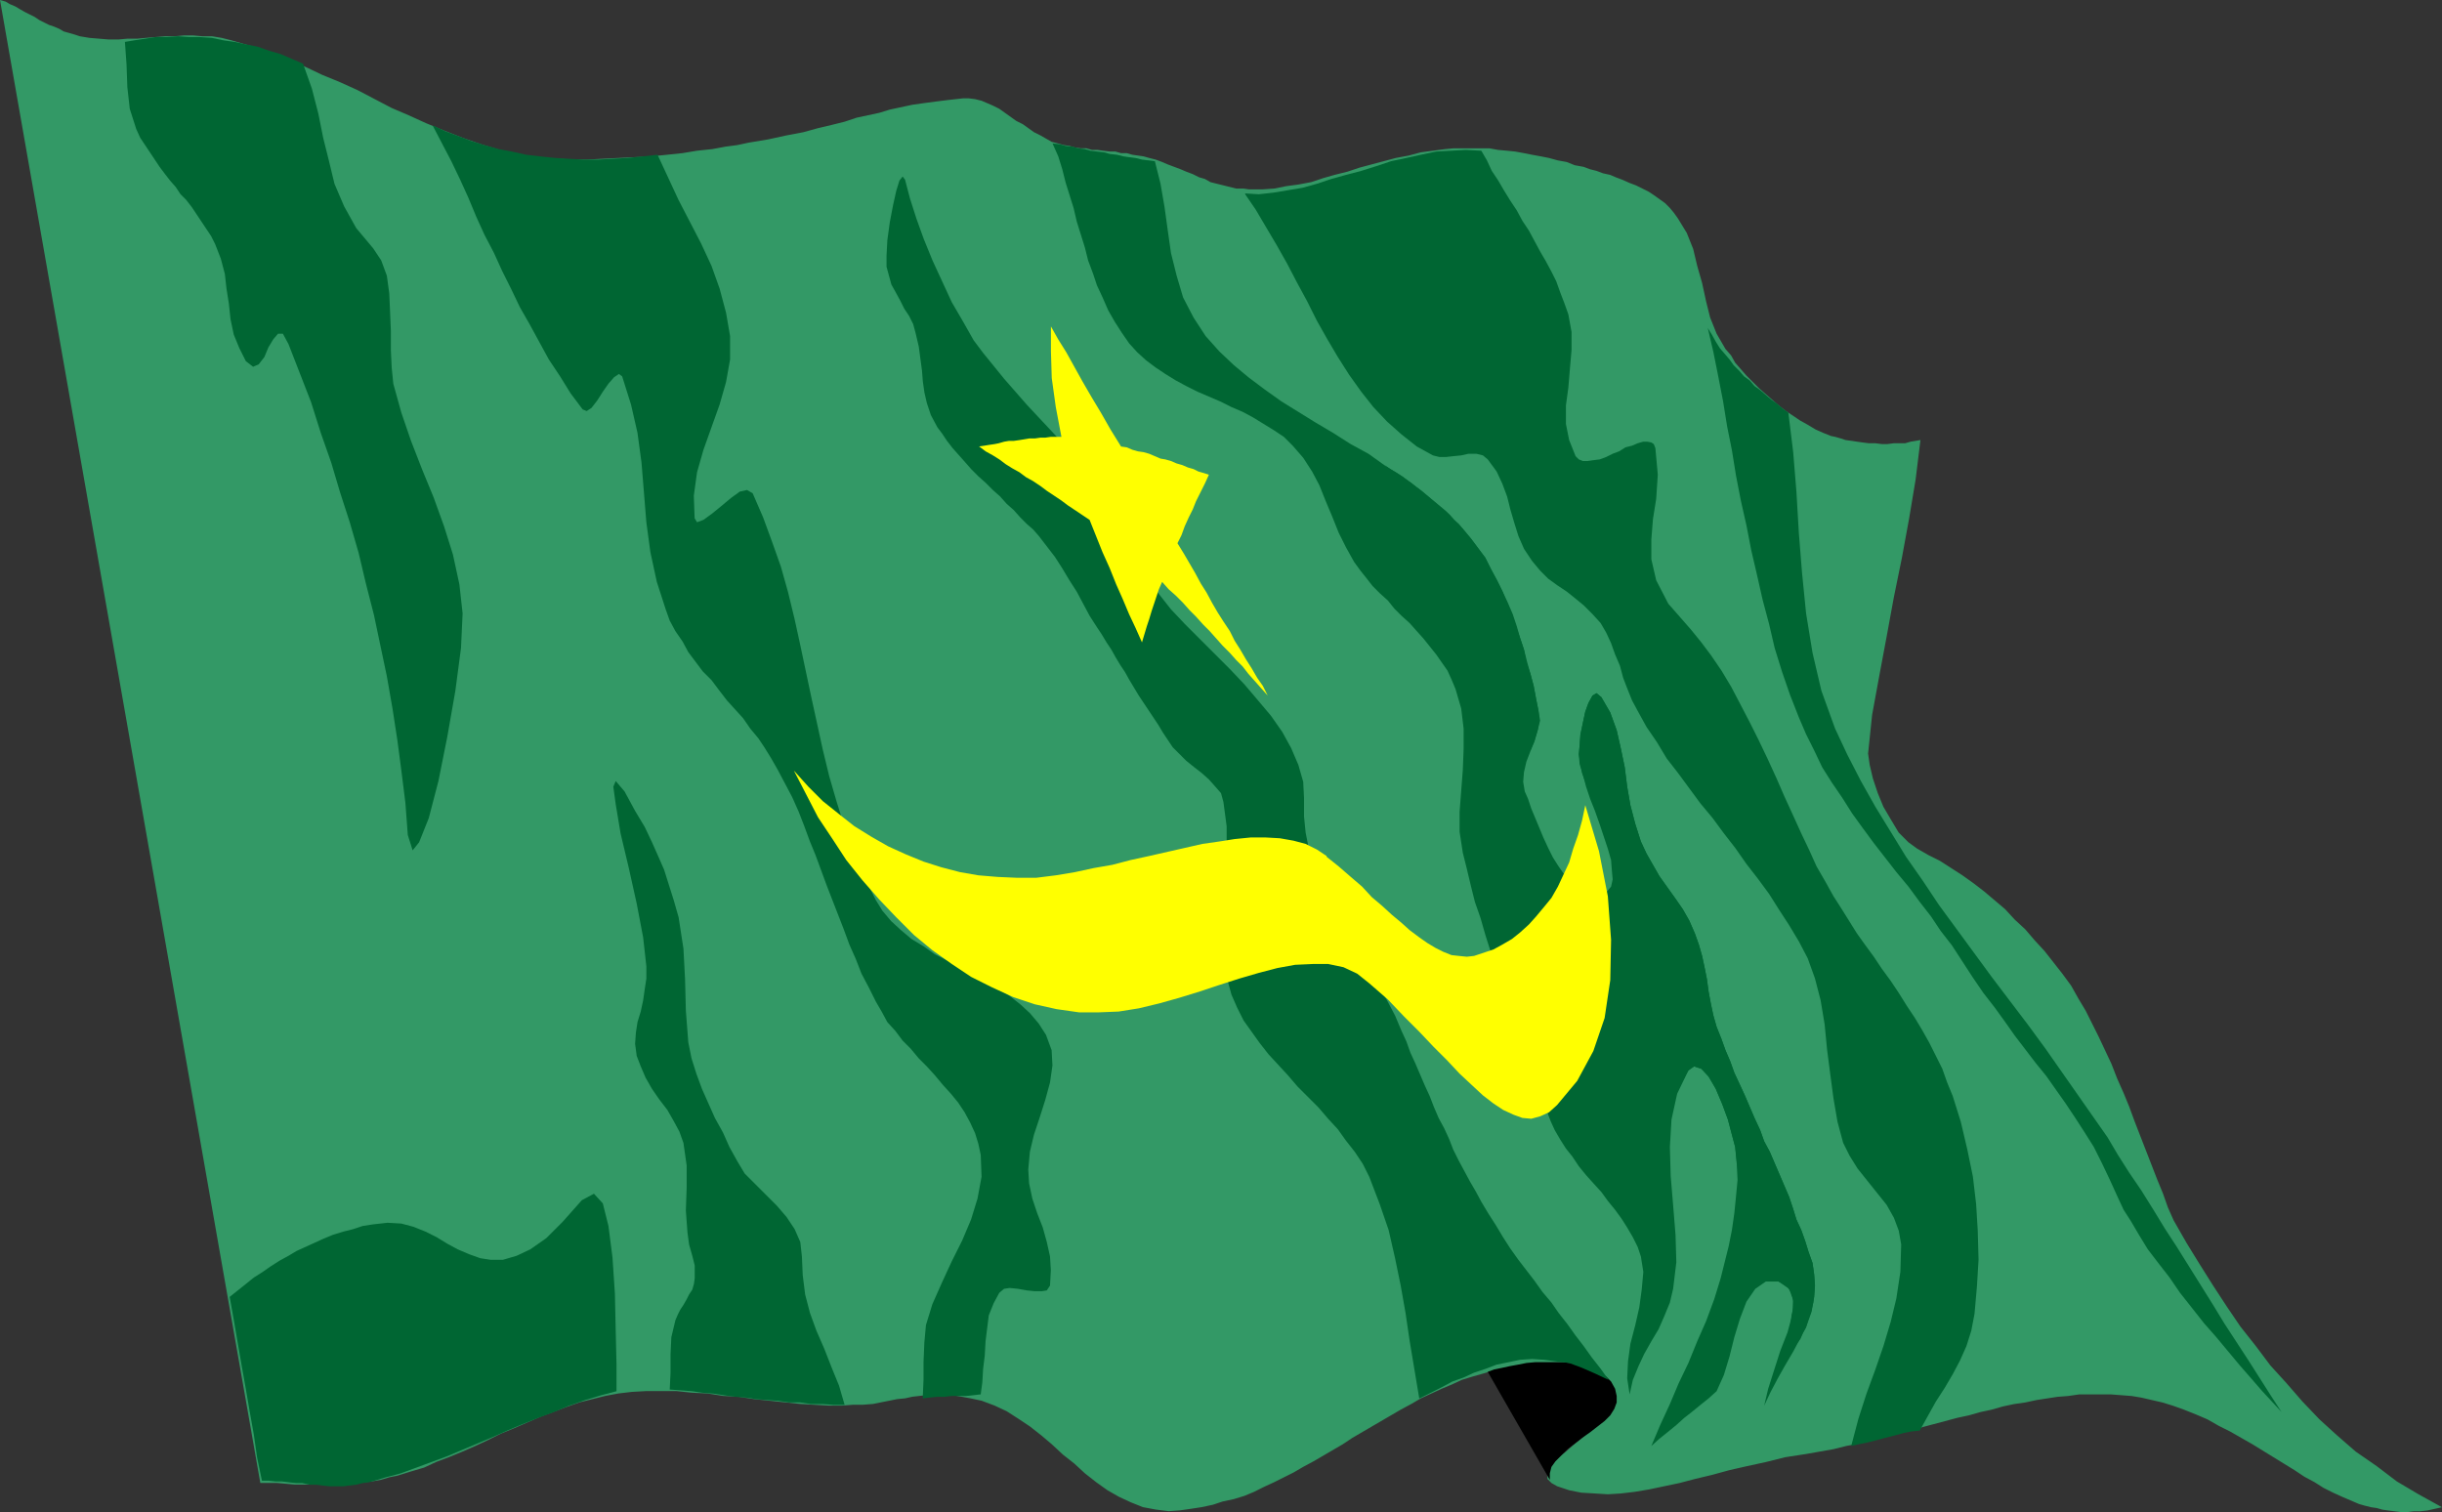 <?xml version="1.0" encoding="UTF-8" standalone="no"?>
<svg
   version="1.0"
   width="129.553mm"
   height="80.224mm"
   id="svg14"
   sodipodi:docname="Mauritania 2.wmf"
   xmlns:inkscape="http://www.inkscape.org/namespaces/inkscape"
   xmlns:sodipodi="http://sodipodi.sourceforge.net/DTD/sodipodi-0.dtd"
   xmlns="http://www.w3.org/2000/svg"
   xmlns:svg="http://www.w3.org/2000/svg">
  <rect width="100%" height="100%" fill="#333333" stroke="none"/>
  <sodipodi:namedview
     id="namedview14"
     pagecolor="#ffffff"
     bordercolor="#000000"
     borderopacity="0.25"
     inkscape:showpageshadow="2"
     inkscape:pageopacity="0.0"
     inkscape:pagecheckerboard="0"
     inkscape:deskcolor="#d1d1d1"
     inkscape:document-units="mm" />
  <defs
     id="defs1">
    <pattern
       id="WMFhbasepattern"
       patternUnits="userSpaceOnUse"
       width="6"
       height="6"
       x="0"
       y="0" />
  </defs>
  <path
     style="fill:#339966;fill-opacity:1;fill-rule:evenodd;stroke:none"
     d="m 435.835,244.7 2.586,4.525 2.586,4.202 2.747,4.364 2.747,4.202 2.747,4.041 3.07,3.879 2.909,3.879 3.232,3.556 3.232,3.717 3.394,3.556 3.555,3.232 3.717,3.232 4.202,2.909 4.04,3.071 4.363,2.586 4.686,2.586 -1.454,0.323 -1.454,0.323 -1.454,0.162 h -1.293 l -1.293,0.162 h -1.293 l -1.293,-0.162 -1.293,-0.162 -1.131,-0.162 -1.131,-0.323 -1.131,-0.162 -1.293,-0.323 -1.131,-0.323 -1.131,-0.485 -1.131,-0.485 -1.131,-0.485 -1.778,-0.808 -1.939,-0.97 -1.778,-1.131 -2.101,-1.131 -1.939,-1.293 -2.101,-1.293 -2.101,-1.293 -2.101,-1.293 -2.101,-1.293 -2.262,-1.293 -2.262,-1.293 -2.262,-1.131 -2.262,-1.293 -2.262,-0.97 -2.424,-0.97 -2.262,-0.808 -2.101,-0.646 -2.101,-0.485 -2.101,-0.485 -1.939,-0.323 -2.101,-0.162 -2.101,-0.162 h -2.101 -2.101 -2.101 l -2.262,0.323 -2.101,0.162 -2.101,0.323 -2.101,0.323 -2.262,0.485 -2.262,0.323 -2.262,0.485 -2.262,0.646 -2.262,0.485 -2.262,0.646 -2.262,0.485 -2.424,0.646 -2.424,0.646 -2.424,0.646 -2.424,0.646 -2.424,0.646 -2.586,0.646 -2.586,0.646 -2.424,0.646 -2.586,0.485 -2.586,0.646 -2.747,0.485 -2.747,0.485 -4.202,0.646 -3.878,0.97 -3.717,0.808 -3.555,0.808 -3.555,0.97 -3.394,0.808 -3.07,0.808 -3.07,0.646 -3.07,0.646 -2.909,0.485 -2.747,0.323 -2.586,0.162 -2.586,-0.162 -2.747,-0.162 -2.424,-0.485 -2.424,-0.808 -1.131,-0.646 -0.808,-0.808 v -0.97 l 0.485,-1.131 0.646,-0.97 1.131,-1.293 1.454,-1.131 1.454,-1.293 1.616,-1.293 1.616,-1.455 1.454,-1.293 1.293,-1.455 1.131,-1.293 0.808,-1.455 0.323,-1.293 v -1.293 l -0.646,-1.131 -0.646,-0.97 -1.131,-0.646 -1.293,-0.808 -1.454,-0.485 -1.778,-0.485 -1.778,-0.323 -1.616,-0.162 -1.939,-0.162 h -1.939 -1.939 -1.778 l -1.778,0.162 -1.616,0.323 -1.454,0.162 -1.293,0.323 -2.101,0.646 -2.262,0.646 -2.101,0.646 -2.101,0.97 -1.939,0.808 -2.101,0.97 -2.101,0.97 -1.939,1.131 -2.101,1.131 -1.939,1.131 -1.939,1.131 -1.939,1.131 -1.939,1.131 -1.939,1.131 -1.939,1.293 -1.939,1.131 -1.939,1.131 -1.939,1.131 -2.101,1.131 -1.939,1.131 -1.939,0.97 -1.939,0.97 -2.101,0.97 -1.939,0.97 -1.939,0.808 -2.101,0.646 -2.262,0.485 -1.939,0.646 -2.262,0.485 -2.101,0.323 -2.262,0.323 -2.262,0.162 -2.586,-0.323 -2.586,-0.485 -2.424,-0.97 -2.424,-1.131 -2.262,-1.293 -2.262,-1.616 -2.262,-1.778 -2.101,-1.94 -2.262,-1.778 -2.262,-2.101 -2.101,-1.778 -2.262,-1.778 -2.424,-1.616 -2.262,-1.455 -2.424,-1.131 -2.586,-0.97 -2.262,-0.485 -1.778,-0.323 -1.939,-0.323 -1.778,-0.162 h -1.616 l -1.616,0.162 -1.454,0.162 -1.454,0.162 -1.454,0.323 -1.616,0.162 -1.616,0.323 -1.616,0.323 -1.616,0.323 -2.101,0.162 h -1.939 l -2.101,0.162 h -2.747 l -2.909,-0.162 -2.747,-0.162 -3.07,-0.323 -3.07,-0.323 -3.07,-0.323 -3.232,-0.485 -3.07,-0.162 -3.07,-0.485 -3.232,-0.162 -3.07,-0.323 h -3.07 -2.909 l -2.909,0.162 -2.747,0.323 -2.586,0.485 -2.586,0.646 -2.586,0.646 -2.747,0.97 -2.586,0.97 -2.586,0.97 -2.586,1.131 -2.586,1.131 -2.747,1.131 -2.586,1.293 -2.424,1.131 -2.586,1.131 -2.747,1.131 -2.586,0.97 -2.424,1.131 -2.747,0.808 -2.586,0.808 -1.616,0.323 -1.616,0.485 -1.778,0.323 -1.616,0.162 -1.778,0.162 -1.616,0.162 -1.778,0.162 H 66.094 64.317 62.539 60.762 59.146 l -1.778,-0.162 -1.778,-0.162 H 53.813 52.197 L 0,0 1.131,0.323 1.939,0.808 3.07,1.293 3.878,1.778 5.01,2.424 5.979,2.909 6.949,3.394 7.918,4.041 8.888,4.525 l 0.97,0.485 0.97,0.323 1.131,0.485 0.808,0.485 1.131,0.323 1.131,0.323 0.97,0.323 1.939,0.323 1.939,0.162 1.939,0.162 h 1.939 l 1.778,-0.162 h 1.939 l 1.778,-0.162 1.939,-0.162 1.939,-0.162 h 1.939 l 1.778,-0.162 h 1.939 l 1.778,0.162 h 1.939 l 1.939,0.323 1.939,0.485 3.878,1.131 3.717,1.293 3.717,1.293 3.555,1.616 3.394,1.616 3.555,1.455 3.555,1.616 3.394,1.778 3.394,1.778 3.394,1.455 3.555,1.616 3.555,1.455 3.717,1.455 3.717,1.293 3.717,1.131 3.878,0.97 2.262,0.323 2.747,0.323 2.747,0.162 2.909,0.162 h 3.07 l 3.07,-0.162 3.232,-0.162 3.394,-0.162 3.07,-0.162 3.232,-0.323 3.07,-0.323 2.909,-0.485 3.07,-0.323 2.586,-0.485 2.424,-0.323 2.262,-0.485 3.878,-0.646 3.717,-0.808 3.394,-0.646 2.909,-0.808 2.747,-0.646 2.586,-0.646 2.424,-0.808 2.262,-0.485 2.262,-0.485 2.101,-0.646 2.262,-0.485 2.262,-0.485 2.262,-0.323 2.424,-0.323 2.586,-0.323 2.909,-0.323 h 1.131 l 1.293,0.162 1.293,0.323 1.131,0.485 1.131,0.485 1.293,0.646 1.131,0.808 1.131,0.808 1.131,0.808 1.293,0.646 1.131,0.808 1.131,0.808 1.293,0.646 1.131,0.646 1.131,0.646 1.293,0.323 1.131,0.323 1.131,0.162 1.131,0.323 1.131,0.162 h 1.131 l 1.131,0.323 h 1.131 l 1.131,0.162 1.293,0.162 h 1.131 l 1.131,0.323 h 1.131 l 1.131,0.323 1.131,0.162 1.131,0.162 1.131,0.323 1.293,0.323 1.293,0.485 1.131,0.485 1.293,0.485 1.293,0.485 1.131,0.485 1.293,0.485 1.293,0.646 1.131,0.323 1.131,0.646 1.293,0.323 1.293,0.323 1.293,0.323 1.293,0.323 h 1.454 l 1.131,0.162 h 2.586 l 2.424,-0.162 2.424,-0.485 2.424,-0.323 2.586,-0.485 2.424,-0.808 2.262,-0.646 2.586,-0.646 2.424,-0.808 2.424,-0.646 2.424,-0.646 2.424,-0.646 2.586,-0.485 2.424,-0.646 2.424,-0.323 2.424,-0.323 1.778,-0.162 h 1.939 1.778 1.778 1.616 l 1.778,0.323 1.778,0.162 1.616,0.162 1.778,0.323 1.616,0.323 1.778,0.323 1.616,0.323 1.778,0.485 1.778,0.323 1.616,0.646 1.778,0.323 1.293,0.485 1.293,0.323 1.293,0.485 1.454,0.323 1.131,0.485 1.293,0.485 1.454,0.646 1.293,0.485 1.293,0.646 1.293,0.646 0.97,0.646 1.131,0.808 1.131,0.808 0.97,0.97 0.808,0.97 0.808,1.131 1.778,2.909 1.293,3.232 0.808,3.394 0.97,3.394 0.808,3.717 0.808,3.232 1.293,3.232 1.778,3.071 1.131,1.293 0.808,1.455 1.131,1.293 1.131,1.293 1.293,1.293 1.293,1.293 1.293,1.131 1.293,1.131 1.293,1.131 1.454,1.131 1.454,0.97 1.454,0.97 1.454,0.808 1.616,0.97 1.454,0.646 1.616,0.646 0.808,0.162 1.131,0.323 0.97,0.323 1.131,0.162 1.131,0.162 1.131,0.162 1.293,0.162 h 1.293 l 1.293,0.162 h 1.131 l 1.293,-0.162 h 1.131 1.131 l 1.131,-0.323 0.97,-0.162 0.97,-0.162 -0.97,7.92 -1.293,7.758 -1.454,7.92 -1.616,7.92 -1.454,7.92 -1.454,7.758 -1.454,7.92 -0.808,7.758 0.323,2.263 0.646,2.748 0.97,2.909 1.131,2.748 1.616,2.748 1.454,2.424 1.939,1.939 1.778,1.293 2.262,1.293 2.262,1.131 2.262,1.455 2.262,1.455 2.262,1.616 2.101,1.616 2.101,1.778 2.101,1.778 1.939,2.101 2.101,1.94 1.939,2.263 1.939,2.101 1.778,2.263 1.778,2.263 1.778,2.424 1.454,2.586 1.454,2.424 1.293,2.586 1.293,2.586 1.293,2.748 1.293,2.748 1.131,2.909 1.293,2.909 1.131,2.748 1.131,3.071 1.131,2.909 1.131,2.909 1.131,2.909 1.131,2.909 1.131,2.748 0.97,2.748 z"
     id="path1" />
  <path
     style="fill:#006633;fill-opacity:1;fill-rule:evenodd;stroke:none"
     d="m 211.049,28.769 1.454,0.162 1.131,0.323 1.454,0.162 1.131,0.323 1.293,0.162 1.131,0.323 1.293,0.162 1.454,0.162 1.131,0.323 1.454,0.162 1.293,0.323 1.131,0.162 1.293,0.162 1.293,0.323 1.293,0.162 1.293,0.162 1.131,4.525 0.808,4.687 0.646,4.687 0.646,4.525 1.131,4.525 1.293,4.364 2.101,4.041 2.424,3.717 2.747,3.071 2.909,2.748 2.909,2.424 3.232,2.424 3.394,2.424 3.394,2.101 3.394,2.101 3.555,2.101 3.555,2.263 3.555,1.939 3.394,2.424 3.394,2.101 3.232,2.424 3.07,2.586 3.07,2.586 2.747,2.909 1.616,1.939 1.454,1.94 1.454,1.94 1.131,2.263 1.131,2.101 1.131,2.263 0.97,2.424 0.97,2.263 0.808,2.424 0.808,2.263 0.808,2.424 0.485,2.586 0.808,2.263 0.646,2.424 0.485,2.586 0.485,2.424 0.323,1.939 -0.485,1.94 -0.646,2.263 -0.808,1.939 -0.808,2.101 -0.485,2.101 -0.162,1.94 0.323,1.94 0.646,1.455 0.646,1.94 0.808,1.939 0.808,1.94 0.808,1.939 0.97,2.101 0.97,1.939 1.131,1.778 1.131,1.616 1.131,1.455 1.131,1.293 1.293,0.97 1.131,0.646 1.454,0.162 1.293,-0.162 1.293,-0.646 2.101,-2.424 0.323,-2.909 -0.808,-3.232 -1.454,-3.879 -1.778,-3.879 -2.101,-3.879 -1.454,-3.879 -0.646,-3.717 0.162,-1.778 0.162,-2.263 0.485,-2.263 0.485,-2.263 0.646,-1.778 0.808,-1.455 0.808,-0.485 0.97,0.808 1.778,3.071 1.293,3.556 0.808,3.556 0.808,3.879 0.485,3.879 0.646,3.717 0.97,3.717 1.131,3.556 1.131,2.424 1.293,2.263 1.293,2.263 1.616,2.263 1.616,2.263 1.454,2.101 1.293,2.263 1.131,2.586 0.808,2.263 0.646,2.263 0.485,2.263 0.485,2.424 0.323,2.424 0.485,2.586 0.485,2.263 0.646,2.263 0.97,2.424 0.808,2.263 0.97,2.263 0.808,2.263 1.131,2.424 0.97,2.101 0.97,2.263 0.97,2.263 1.131,2.424 0.808,2.263 1.131,2.101 0.97,2.263 0.97,2.263 0.97,2.263 0.97,2.263 0.808,2.424 0.646,2.101 0.97,2.101 0.808,2.263 0.646,2.101 0.808,2.263 0.323,2.263 0.162,2.263 -0.162,2.263 -0.485,2.909 -0.97,2.748 -1.293,2.586 -1.454,2.748 -1.616,2.748 -1.454,2.586 -1.454,2.748 -1.293,2.748 0.808,-3.394 1.131,-3.556 1.293,-4.041 1.454,-3.717 0.97,-3.556 0.162,-2.909 -0.808,-2.263 -2.101,-1.455 h -2.586 l -2.101,1.455 -1.778,2.586 -1.293,3.394 -1.131,3.717 -0.97,3.879 -1.131,3.717 -1.454,3.232 -1.616,1.455 -1.616,1.293 -1.778,1.455 -1.454,1.131 -1.616,1.455 -1.778,1.455 -1.616,1.293 -1.616,1.455 1.778,-4.202 1.939,-4.202 1.778,-4.202 1.939,-4.041 1.778,-4.364 1.778,-4.041 1.616,-4.364 1.293,-4.202 0.808,-3.232 0.808,-3.232 0.646,-3.232 0.485,-3.394 0.323,-3.232 0.323,-3.394 -0.162,-3.232 -0.323,-3.394 -0.646,-2.424 -0.808,-3.071 -1.131,-3.071 -1.293,-3.071 -1.454,-2.586 -1.454,-1.455 -1.454,-0.485 -1.131,0.808 -2.262,4.687 -1.131,5.172 -0.323,5.495 0.162,5.818 0.485,5.818 0.485,5.98 0.162,5.495 -0.646,5.334 -0.646,2.748 -1.131,2.748 -1.131,2.586 -1.454,2.424 -1.454,2.586 -1.131,2.424 -1.131,2.748 -0.646,2.909 -0.485,-3.232 0.162,-3.394 0.485,-3.556 0.97,-3.717 0.808,-3.556 0.485,-3.556 0.323,-3.556 -0.485,-3.071 -0.646,-1.939 -0.97,-1.94 -1.131,-1.94 -1.131,-1.778 -1.293,-1.778 -1.454,-1.778 -1.293,-1.778 -1.616,-1.778 -1.454,-1.616 -1.454,-1.778 -1.293,-1.94 -1.293,-1.616 -1.131,-1.778 -1.131,-1.939 -0.808,-1.778 -0.808,-2.101 -1.131,-3.232 -1.131,-3.071 -0.97,-3.394 -1.131,-3.071 -1.131,-3.232 -1.293,-3.232 -1.131,-3.232 -1.131,-3.232 -1.131,-3.232 -1.131,-3.232 -0.97,-3.071 -0.97,-3.394 -1.131,-3.232 -0.808,-3.232 -0.808,-3.394 -0.808,-3.232 -0.646,-4.202 v -4.041 l 0.323,-4.202 0.323,-4.202 0.162,-4.202 v -4.041 l -0.485,-4.041 -1.131,-3.879 -0.808,-1.94 -0.808,-1.778 -1.131,-1.616 -1.131,-1.616 -1.293,-1.616 -1.293,-1.616 -1.454,-1.616 -1.293,-1.455 -1.616,-1.455 -1.454,-1.455 -1.293,-1.616 -1.616,-1.455 -1.454,-1.455 -1.131,-1.455 -1.293,-1.616 -1.293,-1.778 -1.616,-2.909 -1.454,-2.909 -1.293,-3.232 -1.293,-3.071 -1.293,-3.232 -1.454,-2.748 -1.778,-2.748 -2.101,-2.424 -1.778,-1.778 -1.939,-1.293 -2.101,-1.293 -2.101,-1.293 -2.101,-1.131 -2.262,-0.97 -2.262,-1.131 -2.262,-0.97 -2.262,-0.97 -2.262,-1.131 -2.101,-1.131 -2.101,-1.293 -1.939,-1.293 -1.939,-1.455 -1.778,-1.616 -1.616,-1.778 -1.454,-2.101 -1.454,-2.263 -1.293,-2.263 -1.131,-2.586 -1.131,-2.424 -0.808,-2.424 -0.97,-2.586 -0.646,-2.586 -0.808,-2.586 -0.808,-2.586 -0.646,-2.748 -0.808,-2.586 -0.808,-2.586 -0.646,-2.586 -0.808,-2.586 z"
     id="path2" />
  <path
     style="fill:#000000;fill-opacity:1;fill-rule:evenodd;stroke:none"
     d="m 310.756,296.743 -12.443,-21.658 1.293,-0.485 1.616,-0.323 1.454,-0.323 1.778,-0.323 1.616,-0.323 1.778,-0.162 h 1.778 1.778 1.939 l 1.616,0.162 1.454,0.323 1.616,0.323 1.454,0.646 1.454,0.808 1.131,0.646 0.97,0.97 0.808,1.455 0.323,1.455 v 1.293 l -0.485,1.293 -0.808,1.293 -1.131,1.131 -1.454,1.131 -1.454,1.131 -1.616,1.131 -1.454,1.131 -1.454,1.131 -1.293,1.293 -1.131,1.131 -0.808,1.131 -0.323,1.293 z"
     id="path3" />
  <path
     style="fill:#006633;fill-opacity:1;fill-rule:evenodd;stroke:none"
     d="m 25.048,8.404 0.323,4.525 0.162,4.525 0.485,4.364 1.293,4.041 0.808,1.778 0.97,1.455 0.97,1.455 0.97,1.455 0.97,1.455 0.97,1.293 1.131,1.455 1.131,1.293 0.97,1.455 1.131,1.131 1.131,1.455 0.97,1.455 0.97,1.455 0.97,1.455 0.97,1.455 0.808,1.616 1.131,2.909 0.808,3.071 0.323,2.909 0.485,3.071 0.323,3.071 0.646,3.071 1.131,2.748 1.293,2.586 1.454,1.131 1.131,-0.485 1.131,-1.455 0.808,-1.939 0.97,-1.616 0.97,-1.131 h 0.97 l 1.131,2.101 2.262,5.818 2.262,5.818 1.939,6.142 2.101,5.98 1.778,5.98 1.939,5.98 1.778,6.142 1.454,6.142 1.616,6.303 1.293,6.142 1.293,6.142 1.131,6.465 0.97,6.303 0.808,6.142 0.808,6.465 0.485,6.465 0.97,3.071 1.293,-1.616 1.939,-4.849 1.939,-7.435 1.778,-8.889 1.616,-9.213 1.131,-8.566 0.323,-6.95 -0.646,-5.818 -1.293,-5.98 -1.778,-5.657 -2.101,-5.818 -2.262,-5.495 -2.262,-5.818 -1.939,-5.657 -1.616,-5.818 -0.323,-3.232 -0.162,-3.394 v -3.879 l -0.162,-3.879 -0.162,-3.717 -0.485,-3.556 -1.131,-3.071 -1.616,-2.424 L 71.427,45.74 69.003,41.376 67.064,36.85 65.933,32.163 64.802,27.638 63.832,22.789 62.539,17.779 60.762,12.768 58.499,11.799 56.237,10.829 53.974,10.182 51.712,9.374 49.288,8.889 47.026,8.404 44.763,8.081 42.501,7.596 40.077,7.435 H 37.976 L 35.714,7.273 33.451,7.435 H 31.189 L 29.088,7.758 26.987,8.081 25.048,8.404 Z"
     id="path4" />
  <path
     style="fill:#006633;fill-opacity:1;fill-rule:evenodd;stroke:none"
     d="m 134.289,278.641 0.162,-3.394 v -3.717 l 0.162,-3.394 0.808,-3.394 0.485,-1.131 0.485,-0.97 0.646,-0.97 0.646,-1.131 0.485,-0.97 0.646,-0.97 0.323,-1.131 0.162,-1.131 v -2.586 l -0.485,-1.94 -0.646,-2.263 -0.323,-2.424 -0.323,-4.364 0.162,-4.687 v -4.364 l -0.646,-4.525 -0.808,-2.263 -1.131,-2.101 -1.293,-2.263 -1.616,-2.101 -1.454,-2.101 -1.293,-2.263 -0.97,-2.263 -0.808,-2.101 -0.323,-2.424 0.162,-2.263 0.323,-2.101 0.646,-2.101 0.485,-2.263 0.323,-2.263 0.323,-2.101 V 193.788 l -0.646,-5.818 -1.293,-6.788 -1.616,-7.273 -1.616,-6.788 -0.97,-5.818 -0.485,-3.556 0.485,-1.131 1.778,2.101 2.101,3.879 1.939,3.232 1.454,3.071 1.293,2.909 1.131,2.586 0.97,3.071 0.97,3.071 0.97,3.394 0.97,6.303 0.323,6.142 0.162,6.303 0.485,6.303 0.646,3.232 0.97,3.071 1.131,3.071 1.293,2.909 1.293,2.909 1.616,2.909 1.293,2.909 1.616,2.909 1.454,2.424 2.101,2.101 2.101,2.101 2.262,2.263 1.939,2.263 1.616,2.424 1.131,2.586 0.323,2.909 0.162,3.717 0.485,3.879 0.97,3.717 1.293,3.556 1.616,3.717 1.454,3.717 1.454,3.556 1.131,3.879 h -2.262 l -2.101,-0.162 h -2.424 l -2.101,-0.323 h -2.262 l -2.101,-0.323 -2.262,-0.162 -2.101,-0.162 -2.101,-0.323 -2.262,-0.162 -2.262,-0.323 -2.101,-0.323 -2.101,-0.162 -2.262,-0.323 -2.101,-0.162 -2.262,-0.162 z"
     id="path5" />
  <path
     style="fill:#006633;fill-opacity:1;fill-rule:evenodd;stroke:none"
     d="m 52.52,296.905 h 1.293 l 1.454,0.162 h 1.293 l 1.293,0.162 1.454,0.162 h 1.293 l 1.454,0.323 h 1.293 l 1.293,0.162 1.454,0.162 h 1.293 1.454 l 1.293,-0.162 1.293,-0.162 1.293,-0.323 1.293,-0.162 3.232,-0.97 3.07,-0.808 3.07,-1.131 3.07,-1.131 3.07,-1.131 3.07,-1.293 3.07,-1.293 3.07,-1.293 2.909,-1.293 3.07,-1.293 3.232,-1.293 3.07,-1.131 3.07,-1.293 3.232,-1.131 3.232,-0.97 3.07,-0.808 v -5.334 l -0.162,-6.788 -0.162,-7.435 -0.485,-7.273 -0.808,-6.303 -1.131,-4.526 -1.778,-1.939 -2.424,1.293 -3.878,4.364 -3.232,3.232 -3.232,2.263 -2.747,1.293 -2.747,0.808 h -2.424 l -2.101,-0.323 -2.262,-0.808 -2.262,-0.97 -2.101,-1.131 -2.101,-1.293 -2.262,-1.131 -2.424,-0.97 -2.424,-0.646 -2.747,-0.162 -2.909,0.323 -2.101,0.323 -1.939,0.646 -1.939,0.485 -2.101,0.646 -1.939,0.808 -1.778,0.808 -1.778,0.808 -1.778,0.808 -1.616,0.97 -1.778,0.97 -1.778,1.131 -1.616,1.131 -1.778,1.131 -1.616,1.293 -1.616,1.293 -1.616,1.293 0.808,4.525 0.808,4.687 0.808,4.687 0.808,4.525 0.808,4.687 0.808,4.525 0.646,4.525 z"
     id="path6" />
  <path
     style="fill:#006633;fill-opacity:1;fill-rule:evenodd;stroke:none"
     d="m 86.779,25.213 1.939,3.717 1.778,3.394 1.778,3.717 1.616,3.556 1.616,3.879 1.616,3.556 1.939,3.717 1.616,3.556 1.778,3.556 1.778,3.717 1.939,3.394 1.939,3.556 1.939,3.556 2.262,3.394 2.101,3.394 2.424,3.232 0.808,0.323 0.97,-0.646 1.131,-1.455 1.131,-1.778 1.131,-1.616 1.131,-1.293 0.97,-0.646 0.646,0.485 1.778,5.657 1.293,5.657 0.808,5.98 0.485,5.98 0.485,5.98 0.808,5.98 1.293,5.98 1.778,5.495 0.808,2.263 1.131,2.101 1.454,2.101 1.131,2.101 1.454,1.939 1.454,1.94 1.778,1.778 1.454,1.94 1.616,2.101 1.616,1.778 1.616,1.778 1.454,2.101 1.616,1.94 1.293,1.939 1.293,2.101 1.293,2.263 1.454,2.748 1.454,2.748 1.293,2.909 1.131,2.909 1.131,3.071 1.131,2.748 1.131,3.071 1.131,3.071 1.131,2.909 1.131,2.909 1.131,2.909 1.131,3.071 1.293,2.909 1.131,2.909 1.454,2.748 1.454,2.909 1.131,1.94 1.131,2.101 1.616,1.778 1.454,1.94 1.616,1.616 1.616,1.94 1.616,1.616 1.616,1.778 1.616,1.939 1.616,1.778 1.454,1.778 1.293,1.939 1.131,2.101 0.97,2.101 0.646,2.101 0.485,2.263 0.162,4.364 -0.808,4.364 -1.293,4.202 -1.778,4.202 -2.101,4.202 -1.939,4.202 -1.939,4.364 -1.293,4.202 -0.323,3.556 -0.162,3.879 v 3.556 l -0.162,3.717 1.293,-0.162 1.616,-0.162 h 1.454 l 1.454,-0.162 h 1.454 1.454 l 1.454,-0.162 1.454,-0.162 0.323,-2.424 0.162,-2.748 0.323,-2.586 0.162,-2.909 0.323,-2.586 0.323,-2.586 0.97,-2.424 1.131,-2.101 0.97,-0.808 1.131,-0.162 1.616,0.162 1.778,0.323 1.616,0.162 h 1.454 l 0.97,-0.162 0.646,-0.97 0.162,-3.071 -0.162,-2.748 -0.646,-2.909 -0.808,-2.909 -1.131,-2.909 -0.97,-2.909 -0.646,-3.071 -0.162,-2.748 0.323,-3.556 0.808,-3.394 1.131,-3.394 1.131,-3.556 0.97,-3.556 0.485,-3.394 -0.162,-3.071 -1.131,-3.071 -1.454,-2.263 -1.778,-2.101 -1.939,-1.778 -2.262,-1.778 -2.262,-1.455 -2.424,-1.455 -2.586,-1.455 -2.424,-1.293 -2.586,-1.293 -2.586,-1.293 -2.262,-1.616 -2.424,-1.455 -2.101,-1.778 -1.939,-1.778 -1.778,-2.101 -1.293,-2.101 -2.424,-4.849 -2.101,-4.849 -1.778,-5.01 -1.616,-5.172 -1.454,-5.01 -1.293,-5.334 -1.131,-5.172 -1.131,-5.172 -1.131,-5.334 -1.131,-5.334 -1.131,-5.172 -1.293,-5.334 -1.454,-5.172 -1.778,-5.01 -1.778,-4.849 -2.101,-4.849 -1.131,-0.646 -1.454,0.323 -1.778,1.293 -1.939,1.616 -1.778,1.455 -1.778,1.293 -1.293,0.485 -0.485,-0.808 -0.162,-4.525 0.646,-4.687 1.293,-4.525 1.616,-4.525 1.616,-4.525 1.293,-4.525 0.808,-4.525 v -4.687 l -0.808,-4.687 -1.293,-4.849 -1.616,-4.525 -2.101,-4.525 -2.262,-4.364 -2.262,-4.364 -2.101,-4.525 -2.101,-4.525 -2.909,0.323 -3.07,0.323 -2.909,0.162 -2.909,0.162 h -3.07 l -2.909,-0.162 -2.747,-0.162 -3.07,-0.323 -2.747,-0.323 -2.909,-0.646 -2.586,-0.485 -2.909,-0.808 -2.586,-0.808 -2.586,-0.97 -2.586,-0.97 -2.424,-1.131 v 0 z"
     id="path7" />
  <path
     style="fill:#006633;fill-opacity:1;fill-rule:evenodd;stroke:none"
     d="m 181.477,36.042 -0.485,-0.646 -0.646,0.808 -0.646,2.101 -0.646,2.909 -0.646,3.394 -0.485,3.556 -0.162,3.071 v 2.263 l 0.485,1.778 0.485,1.778 0.808,1.455 0.97,1.778 0.808,1.616 0.97,1.455 0.808,1.616 0.485,1.778 0.646,2.748 0.323,2.424 0.323,2.424 0.162,2.101 0.323,2.263 0.485,2.101 0.808,2.424 1.293,2.424 0.97,1.293 0.97,1.455 1.131,1.455 1.293,1.455 1.293,1.455 1.131,1.293 1.454,1.455 1.454,1.293 1.454,1.455 1.454,1.293 1.293,1.455 1.454,1.293 1.293,1.455 1.293,1.293 1.293,1.131 1.131,1.293 1.616,2.101 1.616,2.101 1.454,2.263 1.454,2.424 1.454,2.263 1.293,2.424 1.293,2.424 1.454,2.263 0.97,1.455 0.97,1.616 0.97,1.455 0.808,1.455 0.97,1.616 0.97,1.455 0.808,1.455 0.97,1.616 0.97,1.616 0.97,1.455 0.97,1.455 0.97,1.455 0.97,1.455 0.97,1.616 0.97,1.455 0.97,1.455 1.293,1.293 1.454,1.455 1.616,1.293 1.454,1.131 1.454,1.293 1.293,1.455 1.131,1.293 0.485,1.778 0.646,4.849 v 4.849 l -0.162,5.01 -0.485,4.849 -0.323,4.849 v 4.687 l 0.646,4.849 1.293,4.687 1.131,2.586 1.293,2.586 1.616,2.263 1.616,2.263 1.778,2.263 1.939,2.101 1.939,2.101 1.939,2.263 2.101,2.101 2.101,2.101 1.939,2.263 1.939,2.101 1.616,2.263 1.778,2.263 1.616,2.424 1.293,2.586 2.101,5.495 1.778,5.172 1.293,5.657 1.131,5.495 0.97,5.495 0.808,5.495 0.97,5.818 0.97,5.818 2.262,-1.131 2.262,-1.131 2.101,-1.131 2.262,-0.808 2.101,-0.97 2.424,-0.808 2.101,-0.808 2.424,-0.485 2.262,-0.485 2.424,-0.162 2.424,0.162 2.424,0.323 2.586,0.323 2.586,0.97 2.586,1.131 2.747,1.293 -1.616,-2.263 -1.778,-2.263 -1.616,-2.263 -1.616,-2.101 -1.616,-2.263 -1.778,-2.263 -1.454,-2.101 -1.778,-2.101 -1.616,-2.263 -1.616,-2.101 -1.616,-2.101 -1.616,-2.263 -1.454,-2.263 -1.454,-2.424 -1.454,-2.263 -1.454,-2.424 -1.131,-2.101 -1.131,-1.939 -1.131,-2.101 -1.131,-2.101 -1.131,-2.263 -0.808,-2.101 -0.97,-2.101 -1.131,-2.101 -0.97,-2.263 -0.808,-2.101 -0.97,-2.101 -0.97,-2.263 -0.97,-2.263 -0.97,-2.101 -0.808,-2.263 -0.97,-2.101 -1.293,-3.071 -1.616,-3.071 -1.616,-2.909 -1.616,-2.748 -1.616,-2.748 -1.778,-2.748 -1.616,-2.586 -1.616,-2.586 -1.454,-2.586 -1.293,-2.748 -1.293,-2.748 -0.97,-2.909 -0.808,-3.071 -0.646,-3.232 -0.323,-3.232 v -3.717 l -0.162,-3.232 -0.97,-3.394 -1.454,-3.394 -1.778,-3.232 -2.262,-3.232 -2.586,-3.071 -2.747,-3.232 -2.909,-3.071 -3.07,-3.071 -3.07,-3.071 -2.909,-2.909 -2.747,-2.909 -2.424,-3.071 -2.101,-2.909 -1.778,-2.909 -1.293,-2.909 -1.131,-3.071 -1.293,-2.909 -1.778,-2.748 -1.778,-2.748 -1.939,-2.748 -2.101,-2.586 -2.101,-2.586 -2.262,-2.424 -2.262,-2.424 -2.424,-2.586 -2.262,-2.424 -2.262,-2.586 -2.262,-2.586 -2.101,-2.586 -2.101,-2.586 -1.939,-2.586 -2.101,-3.717 -2.262,-3.879 -1.939,-4.202 -1.939,-4.202 -1.778,-4.364 -1.454,-4.041 -1.293,-4.041 z"
     id="path8" />
  <path
     style="fill:#006633;fill-opacity:1;fill-rule:evenodd;stroke:none"
     d="m 277.628,93.257 1.131,0.808 1.131,0.646 0.97,0.646 1.131,0.808 0.97,0.646 0.97,0.808 1.131,0.808 0.97,0.808 0.97,0.808 0.97,0.808 0.97,0.808 0.97,0.808 0.808,0.808 0.808,0.97 0.97,0.808 0.808,0.97 1.616,1.939 1.454,1.94 1.454,1.94 1.131,2.263 1.131,2.101 1.131,2.263 1.131,2.424 0.97,2.263 0.808,2.424 0.646,2.263 0.808,2.424 0.646,2.586 0.646,2.263 0.646,2.424 0.485,2.586 0.485,2.424 0.162,1.939 -0.323,1.94 -0.646,2.101 -0.808,1.94 -1.778,-4.041 -1.616,-3.879 -1.616,-3.879 -1.454,-3.879 -1.454,-3.717 -1.293,-3.717 -1.454,-3.394 -1.454,-3.717 -1.454,-3.232 -1.778,-3.556 -1.616,-3.394 -1.939,-3.394 -2.262,-3.394 -2.262,-3.232 -2.747,-3.394 -3.07,-3.394 z"
     id="path9" />
  <path
     style="fill:#006633;fill-opacity:1;fill-rule:evenodd;stroke:none"
     d="m 316.412,178.919 2.586,0.485 h 1.939 l 1.293,-0.646 0.808,-0.97 0.323,-1.455 -0.162,-1.778 -0.162,-2.101 -0.646,-2.263 -0.808,-2.424 -0.808,-2.424 -0.97,-2.748 -0.97,-2.424 -0.808,-2.424 -0.646,-2.424 -0.646,-2.101 -0.162,-1.94 0.162,-1.778 0.162,-2.101 0.485,-2.424 0.485,-2.263 0.646,-1.778 0.808,-1.455 0.808,-0.485 0.97,0.808 1.778,3.071 1.293,3.556 0.808,3.556 0.808,3.879 0.485,3.879 0.646,3.717 0.97,3.717 1.131,3.556 1.131,2.424 1.293,2.263 1.293,2.263 1.616,2.263 1.616,2.263 1.454,2.101 1.293,2.263 1.131,2.586 0.808,2.263 0.646,2.263 0.485,2.263 0.485,2.424 0.323,2.424 0.485,2.586 0.485,2.263 0.646,2.263 0.97,2.424 0.808,2.263 0.97,2.263 0.808,2.263 1.131,2.424 0.97,2.101 0.97,2.263 0.97,2.263 1.131,2.424 0.808,2.263 1.131,2.101 0.97,2.263 0.97,2.263 0.97,2.263 0.97,2.263 0.808,2.424 0.646,2.101 0.97,2.101 0.808,2.263 0.646,2.101 0.808,2.263 0.323,2.263 0.162,2.263 -0.162,2.263 -0.162,1.131 -0.323,1.293 -0.323,1.131 -0.485,1.293 -0.323,1.293 -0.646,1.131 -0.485,1.131 -0.808,1.131 -1.131,-4.526 0.162,-1.455 0.323,-1.293 v -1.293 l -0.162,-0.97 -0.323,-0.97 -0.646,-0.97 -0.646,-0.485 -1.131,-0.646 -8.242,-14.546 0.323,-3.232 v -3.071 l -0.485,-3.071 -0.323,-3.071 -0.646,-2.424 -0.808,-3.071 -1.131,-3.071 -1.293,-3.071 -1.454,-2.424 -1.454,-1.616 -1.454,-0.485 -1.131,0.808 -0.485,0.808 -0.485,0.97 -0.485,0.808 -0.323,0.808 -0.485,0.97 -0.323,0.97 -0.323,0.97 -0.162,0.808 -1.454,-2.424 -1.454,-2.586 -1.454,-2.586 -1.293,-2.586 -1.293,-2.586 -1.293,-2.424 -1.131,-2.586 -1.293,-2.586 -1.131,-2.748 -1.131,-2.586 -1.131,-2.748 -0.97,-2.748 -0.97,-2.748 -1.131,-2.909 -0.97,-3.071 z"
     id="path10" />
  <path
     style="fill:#006633;fill-opacity:1;fill-rule:evenodd;stroke:none"
     d="m 249.672,38.79 2.747,0.162 2.909,-0.323 2.909,-0.485 2.909,-0.485 2.909,-0.808 2.909,-0.97 2.909,-0.808 3.07,-0.808 3.07,-0.97 2.909,-0.97 3.07,-0.646 2.909,-0.646 3.07,-0.646 2.909,-0.162 3.07,-0.162 3.07,0.162 1.131,1.939 0.97,2.101 1.293,1.939 1.131,1.939 1.293,2.101 1.293,1.939 1.131,2.101 1.293,1.939 1.131,2.101 1.131,2.101 1.131,1.939 1.131,2.101 0.97,1.939 0.808,2.263 0.808,2.101 0.808,2.263 0.646,3.556 v 3.556 l -0.323,3.717 -0.323,3.879 -0.485,3.556 v 3.717 l 0.646,3.232 1.293,3.232 0.646,0.646 0.808,0.323 h 0.97 l 1.131,-0.162 1.293,-0.162 1.293,-0.485 1.293,-0.646 1.293,-0.485 1.293,-0.808 1.293,-0.323 1.131,-0.485 1.131,-0.323 h 0.808 l 0.808,0.162 0.485,0.323 0.323,0.808 0.485,5.334 -0.323,4.849 -0.646,4.041 -0.323,4.041 v 4.041 l 0.97,4.202 2.424,4.687 4.525,5.172 2.101,2.586 1.939,2.586 2.101,3.071 1.939,3.232 1.778,3.394 1.939,3.717 1.778,3.556 1.778,3.717 1.778,3.879 1.616,3.717 1.778,3.879 1.616,3.556 1.616,3.394 1.454,3.232 1.778,3.071 1.616,2.909 1.454,2.263 1.616,2.586 1.616,2.586 1.616,2.263 1.778,2.424 1.616,2.424 1.778,2.424 1.616,2.424 1.616,2.586 1.616,2.424 1.454,2.424 1.454,2.586 1.293,2.586 1.293,2.586 0.97,2.748 1.131,2.748 1.616,5.172 1.293,5.495 1.131,5.495 0.646,5.495 0.323,5.334 0.162,5.818 -0.323,5.334 -0.485,5.495 -0.646,3.394 -0.97,3.071 -1.293,2.909 -1.454,2.748 -1.616,2.748 -1.778,2.748 -1.616,2.909 -1.616,2.909 -1.616,0.162 -1.616,0.323 -1.778,0.485 -1.939,0.485 -1.778,0.485 -1.939,0.485 -1.616,0.323 -1.454,0.323 1.454,-5.495 1.616,-5.01 1.778,-4.849 1.616,-4.687 1.454,-4.849 1.131,-4.687 0.808,-5.334 0.162,-5.495 -0.485,-2.748 -0.97,-2.586 -1.454,-2.586 -1.939,-2.424 -1.939,-2.424 -1.939,-2.424 -1.616,-2.586 -1.293,-2.586 -1.131,-4.202 -0.808,-4.687 -0.646,-4.849 -0.646,-5.01 -0.485,-5.01 -0.808,-4.849 -1.131,-4.364 -1.454,-4.041 -1.778,-3.394 -1.939,-3.232 -2.101,-3.232 -1.939,-3.071 -2.262,-3.071 -2.262,-2.909 -2.262,-3.232 -2.262,-2.909 -2.262,-3.071 -2.424,-2.909 -2.262,-3.071 -2.262,-3.071 -2.262,-2.909 -1.939,-3.232 -2.101,-3.071 -1.778,-3.232 -1.131,-2.101 -0.97,-2.424 -0.808,-2.101 -0.646,-2.424 -0.97,-2.263 -0.808,-2.263 -0.97,-2.101 -1.131,-1.939 -1.616,-1.778 -1.778,-1.778 -1.778,-1.455 -1.616,-1.293 -1.939,-1.293 -1.778,-1.293 -1.616,-1.616 -1.616,-1.939 -1.616,-2.424 -1.131,-2.586 -0.808,-2.586 -0.808,-2.748 -0.646,-2.586 -0.97,-2.586 -1.131,-2.424 -1.778,-2.424 -0.97,-0.808 -1.293,-0.323 h -1.616 l -1.454,0.323 -1.616,0.162 -1.454,0.162 h -1.293 l -1.293,-0.323 -3.232,-1.778 -3.07,-2.424 -2.909,-2.586 -2.747,-2.909 -2.424,-3.071 -2.424,-3.394 -2.262,-3.556 -2.101,-3.556 -2.101,-3.717 -1.939,-3.879 -2.101,-3.879 -1.939,-3.717 -2.101,-3.717 -2.101,-3.556 -2.101,-3.556 -2.101,-3.071 v 0 z"
     id="path11" />
  <path
     style="fill:#006633;fill-opacity:1;fill-rule:evenodd;stroke:none"
     d="m 342.43,65.781 1.131,4.849 0.97,4.849 0.97,5.01 0.808,5.01 0.97,4.849 0.808,5.01 0.97,5.01 1.131,5.01 0.97,5.01 1.131,4.849 1.131,5.01 1.293,4.849 1.131,4.849 1.454,4.687 1.616,4.687 1.778,4.526 1.454,3.394 1.616,3.232 1.616,3.394 1.939,3.071 2.101,3.071 1.939,3.071 2.101,2.909 2.262,3.071 2.262,2.909 2.262,2.909 2.424,2.909 2.262,3.071 2.262,2.909 1.939,2.909 2.262,2.909 2.101,3.232 2.101,3.232 2.101,3.071 2.262,2.909 2.101,2.909 1.939,2.748 2.101,2.748 2.101,2.748 2.101,2.586 1.939,2.748 1.939,2.748 1.939,2.909 1.778,2.748 1.939,3.071 1.616,3.232 1.616,3.394 1.616,3.556 1.131,2.424 1.454,2.263 1.616,2.748 1.778,2.909 2.101,2.748 2.262,2.909 2.101,3.071 2.424,3.071 2.424,3.071 2.424,2.748 2.424,2.909 2.424,2.909 2.262,2.586 2.101,2.424 2.101,2.263 1.778,1.94 -2.101,-3.232 -2.262,-3.556 -2.262,-3.556 -2.424,-3.717 -2.424,-3.717 -2.262,-3.717 -2.424,-3.879 -2.424,-3.879 -2.424,-3.879 -2.424,-3.717 -2.262,-3.717 -2.424,-3.879 -2.424,-3.556 -2.262,-3.556 -2.101,-3.556 -2.262,-3.232 -3.394,-4.849 -3.394,-4.849 -3.394,-4.849 -3.555,-4.849 -3.555,-4.687 -3.555,-4.687 -3.555,-4.849 -3.555,-4.849 -3.555,-4.849 -3.232,-4.849 -3.394,-4.849 -3.07,-5.01 -3.07,-5.01 -2.909,-5.172 -2.747,-5.334 -2.424,-5.172 -2.747,-7.596 -1.778,-7.596 -1.293,-7.92 -0.808,-8.081 -0.646,-8.081 -0.485,-8.243 -0.646,-7.92 -0.97,-7.92 -1.131,-0.808 -1.131,-0.97 -1.131,-0.808 -1.131,-0.97 -1.131,-0.97 -1.131,-0.808 -0.97,-1.131 -1.131,-0.808 -0.97,-1.131 -1.131,-1.131 -0.808,-1.131 -0.97,-1.131 -0.97,-1.131 -0.808,-1.293 -0.808,-1.455 -0.808,-1.293 z"
     id="path12" />
  <path
     style="fill:#ffff00;fill-opacity:1;fill-rule:evenodd;stroke:none"
     d="m 265.993,171.645 -1.939,-1.293 -2.262,-1.131 -2.424,-0.646 -2.747,-0.485 -2.909,-0.162 h -2.909 l -3.232,0.323 -3.07,0.485 -3.394,0.485 -3.555,0.808 -3.555,0.808 -3.555,0.808 -3.717,0.808 -3.717,0.97 -3.717,0.646 -3.717,0.808 -3.878,0.646 -3.878,0.485 h -4.04 l -3.717,-0.162 -3.878,-0.323 -3.717,-0.646 -3.717,-0.97 -3.555,-1.131 -3.555,-1.455 -3.555,-1.616 -3.394,-1.94 -3.394,-2.101 -3.07,-2.424 -3.232,-2.586 -2.909,-2.909 -2.909,-3.232 2.424,4.687 2.424,4.687 2.909,4.364 2.747,4.202 3.232,4.041 3.394,3.879 3.394,3.556 3.555,3.556 3.717,3.071 3.878,2.748 3.878,2.586 4.202,2.101 4.202,1.939 4.363,1.455 4.363,0.97 4.525,0.646 h 3.878 l 4.04,-0.162 4.04,-0.646 4.04,-0.97 4.04,-1.131 4.202,-1.293 3.878,-1.293 4.04,-1.293 3.878,-1.131 3.717,-0.97 3.555,-0.646 3.555,-0.162 h 3.07 l 3.07,0.646 2.747,1.293 2.424,1.939 3.717,3.232 3.232,3.394 3.07,3.071 2.909,3.071 2.747,2.748 2.424,2.586 2.424,2.263 2.262,2.101 2.101,1.616 1.939,1.293 2.101,0.97 1.778,0.646 1.778,0.162 1.778,-0.485 1.778,-0.808 1.616,-1.455 4.04,-4.849 3.232,-5.98 2.262,-6.627 1.131,-7.596 0.162,-8.081 -0.646,-8.728 -1.778,-9.051 -2.747,-9.213 -0.646,3.071 -0.808,2.909 -0.97,2.748 -0.808,2.748 -1.131,2.424 -1.131,2.424 -1.293,2.263 -1.454,1.778 -1.616,1.939 -1.454,1.616 -1.778,1.616 -1.616,1.293 -1.939,1.131 -1.778,0.97 -1.939,0.646 -1.939,0.646 -1.454,0.162 -1.616,-0.162 -1.454,-0.162 -1.616,-0.646 -1.616,-0.808 -1.616,-0.97 -1.616,-1.131 -1.939,-1.455 -1.616,-1.455 -1.939,-1.616 -1.939,-1.778 -2.101,-1.778 -1.939,-2.101 -2.262,-1.94 -2.424,-2.101 -2.424,-1.939 v 0 z"
     id="path13" />
  <path
     style="fill:#ffff00;fill-opacity:1;fill-rule:evenodd;stroke:none"
     d="m 196.182,89.54 1.131,-0.162 0.97,-0.162 1.131,-0.162 0.808,-0.162 1.131,-0.323 0.97,-0.162 h 0.97 l 1.131,-0.162 0.97,-0.162 0.97,-0.162 h 1.131 l 1.131,-0.162 h 0.97 l 1.131,-0.162 h 0.97 1.131 l -1.131,-5.98 -0.808,-5.818 -0.162,-5.334 V 65.458 l 1.454,2.586 1.616,2.586 1.616,2.909 1.616,2.909 1.778,3.071 1.939,3.232 1.939,3.394 2.101,3.394 1.131,0.162 1.131,0.485 1.131,0.323 1.131,0.162 1.131,0.323 1.131,0.485 1.131,0.485 0.97,0.162 1.131,0.323 1.131,0.485 1.131,0.323 1.131,0.485 1.131,0.323 0.97,0.485 1.131,0.323 0.97,0.323 -0.808,1.778 -0.808,1.616 -0.97,1.939 -0.646,1.616 -0.808,1.616 -0.808,1.778 -0.646,1.778 -0.808,1.616 1.293,2.101 1.131,1.94 1.131,1.94 1.131,2.101 1.131,1.778 1.131,2.101 1.131,1.94 1.131,1.778 1.293,1.939 0.97,1.94 1.131,1.778 1.131,1.94 1.131,1.778 1.131,1.94 1.131,1.616 0.97,1.94 -1.293,-1.455 -1.293,-1.455 -1.293,-1.455 -1.131,-1.455 -1.293,-1.293 -1.293,-1.455 -1.454,-1.455 -1.293,-1.455 -1.293,-1.455 -1.293,-1.293 -1.454,-1.616 -1.293,-1.293 -1.293,-1.455 -1.454,-1.455 -1.454,-1.293 -1.293,-1.455 -0.646,1.455 -0.485,1.455 -0.485,1.455 -0.485,1.455 -0.485,1.616 -0.485,1.455 -0.485,1.616 -0.485,1.616 -1.293,-2.909 -1.293,-2.748 -1.293,-3.071 -1.293,-2.909 -1.293,-3.232 -1.454,-3.232 -1.293,-3.232 -1.293,-3.232 -1.454,-0.97 -1.454,-0.97 -1.454,-0.97 -1.293,-0.97 -1.454,-0.97 -1.454,-0.97 -1.293,-0.97 -1.454,-0.97 -1.454,-0.808 -1.293,-0.97 -1.454,-0.808 -1.293,-0.808 -1.293,-0.97 -1.293,-0.808 -1.454,-0.808 -1.293,-0.97 v 0 z"
     id="path14" />
</svg>
